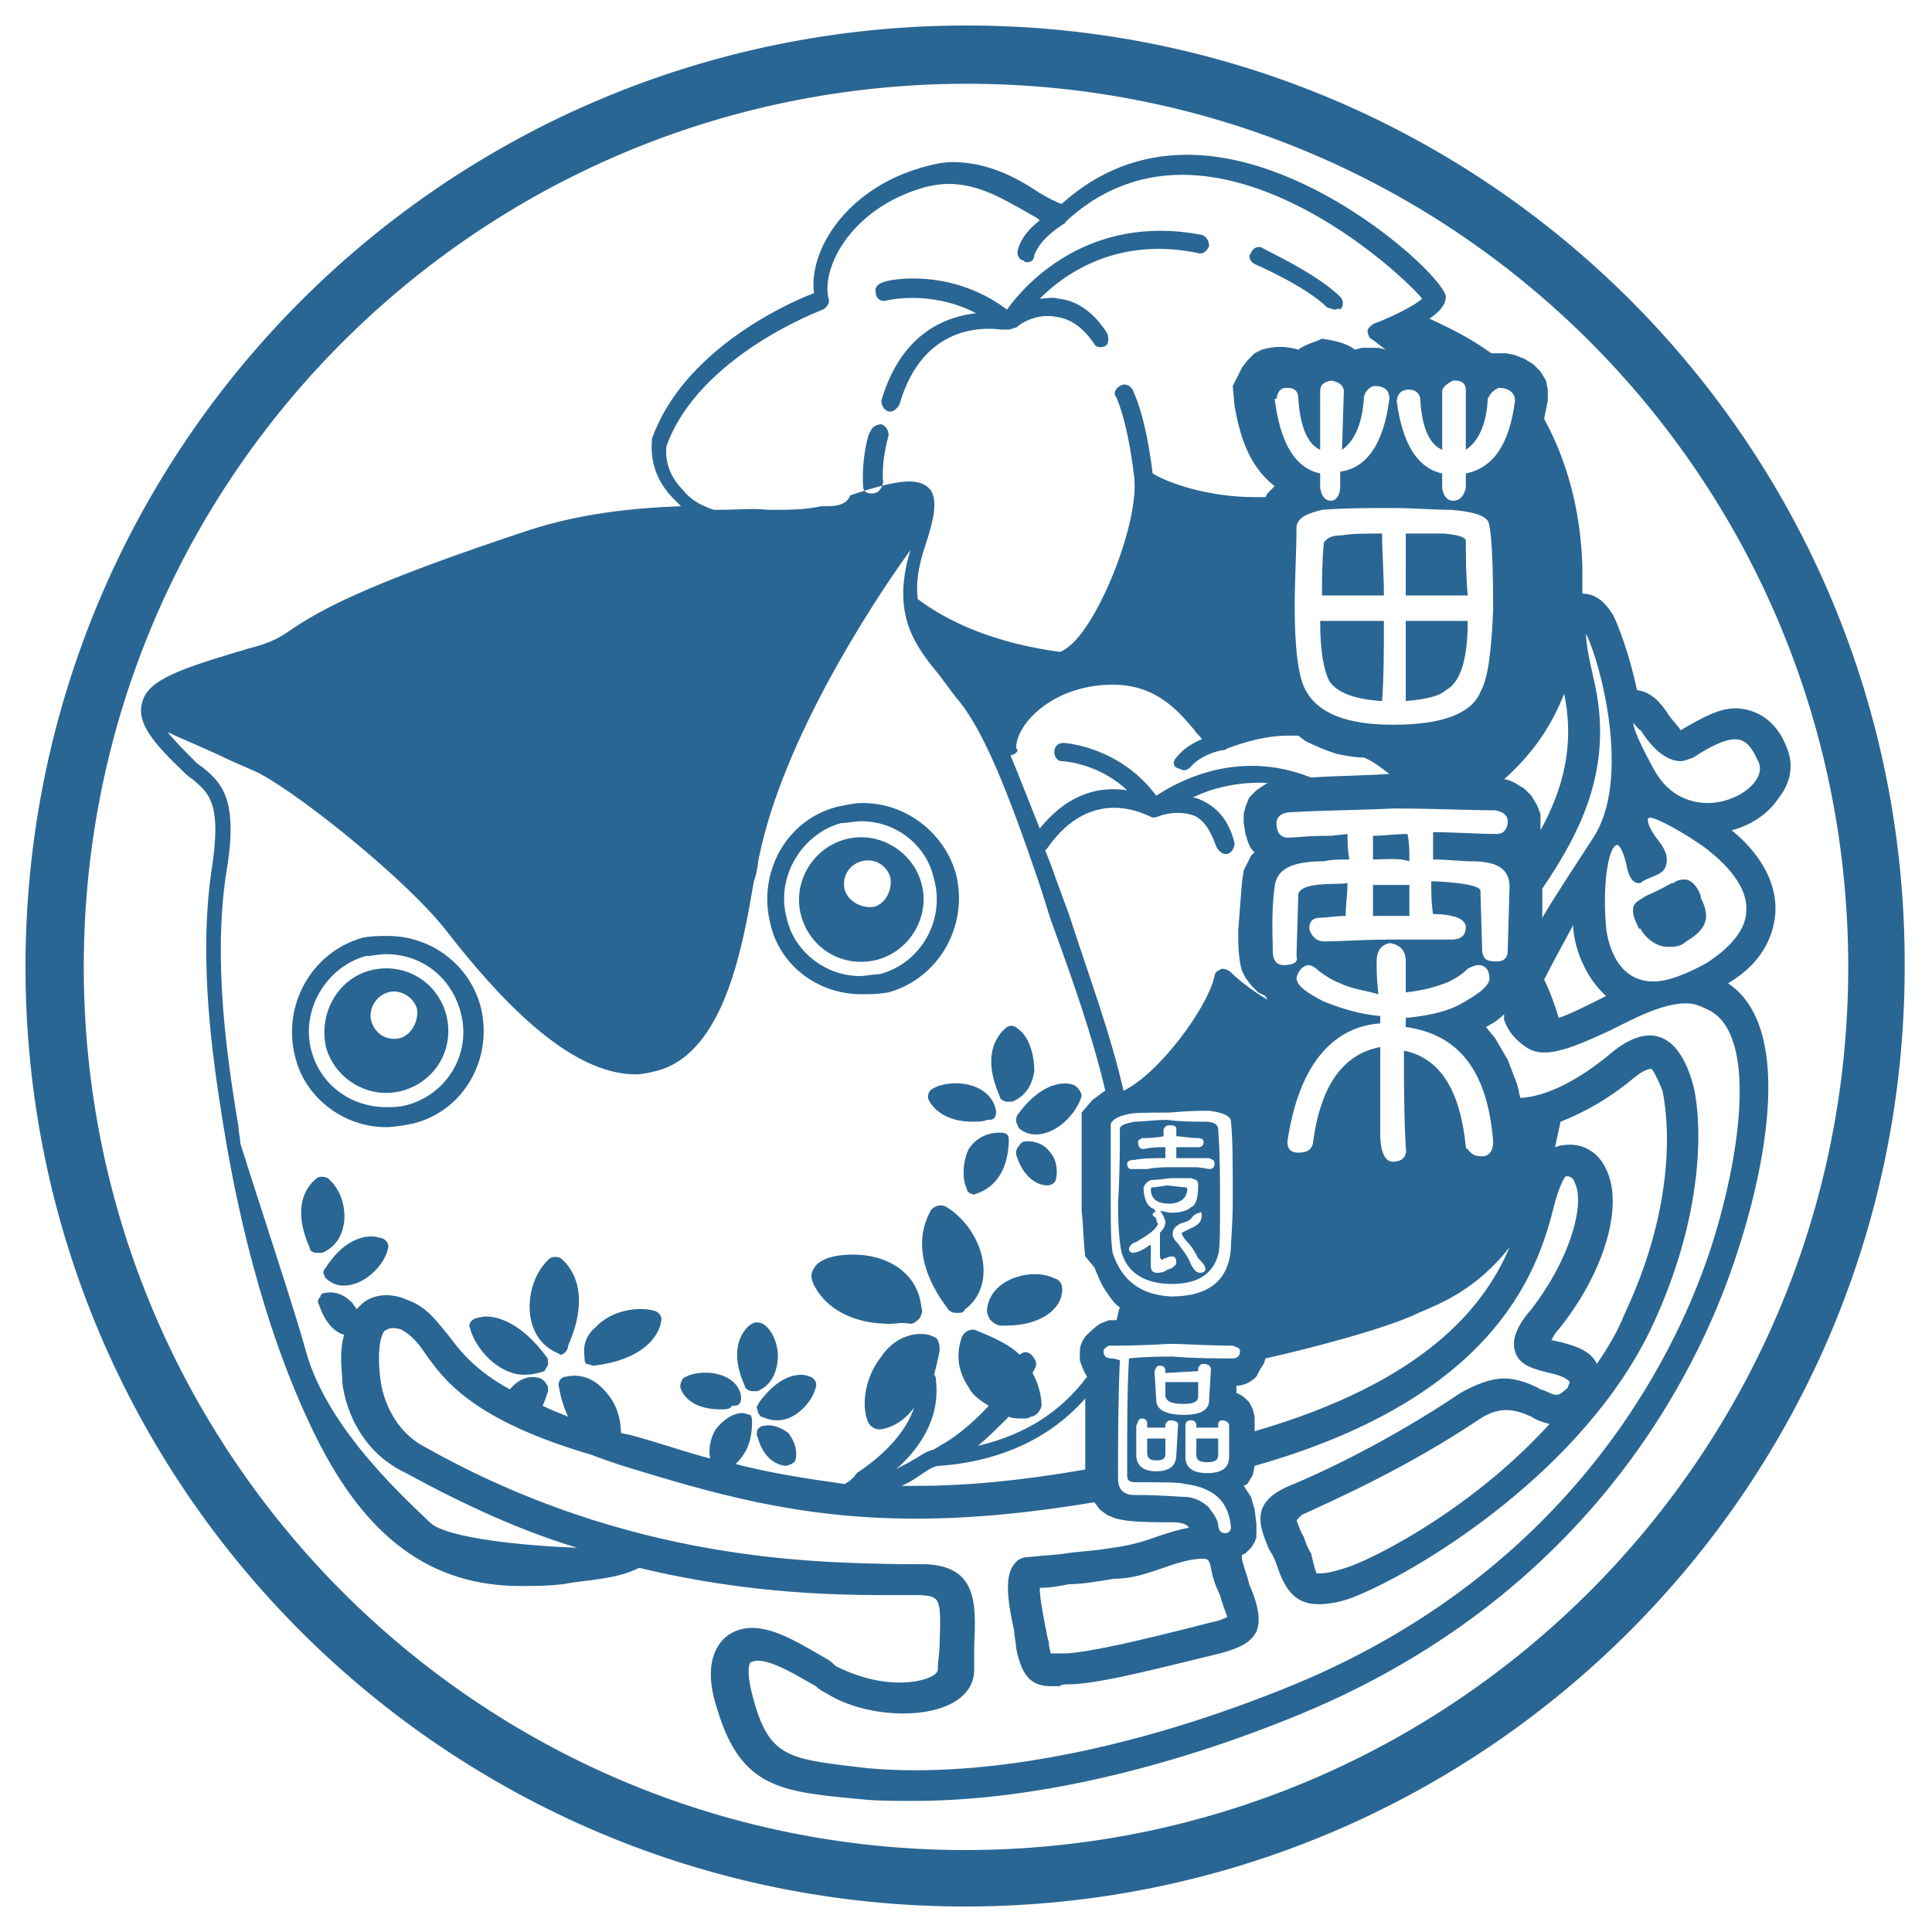 <svg xmlns="http://www.w3.org/2000/svg" xmlns:xlink="http://www.w3.org/1999/xlink" id="&#x5716;&#x5C64;_1" x="0px" y="0px" viewBox="0 0 106.1 106.1" style="enable-background:new 0 0 106.1 106.1;" xml:space="preserve"><style type="text/css">	.st0{fill-rule:evenodd;clip-rule:evenodd;fill:#2A6693;}</style><g id="XMLID_139_">	<path id="XMLID_1_" class="st0" d="M72.3,86.4c0.1,0,0.5,0.1,1.9-0.4c1.6-0.6,6.7-3.2,10.9-7.8c-0.4-0.1-0.7-0.2-1-0.4  c-0.9-0.4-1.7-0.6-2.8,0.1c-4,2.7-8.1,4.5-9.6,5.2c-0.3,0.1-0.4,0.3-0.5,0.4c0.1,0.2,0.2,0.6,0.4,0.9c0.1,0.3,0.2,0.6,0.4,0.9  C72.2,86.2,72.3,86.4,72.3,86.4L72.3,86.4L72.3,86.4L72.3,86.4z M57.1,87.2c0,0.6,0.2,1.5,0.3,2.1c0.1,0.4,0.1,0.6,0.2,0.9  c0,0.3,0.1,0.5,0.1,0.6c0.1,0,0.2,0,0.3,0c0.2,0,0.4,0,0.6,0c1.4-0.1,4-0.7,7.9-1.7c0.5-0.1,0.7-0.2,0.9-0.3  c-0.1-0.3-0.3-0.8-0.4-1.2c-0.2-0.4-0.4-0.9-0.5-1.5c-0.1-0.5-0.2-0.5-0.5-0.5c-0.5,0-1.3,0.2-2.1,0.5c-0.9,0.3-1.7,0.6-2.7,0.6  C60,86.9,59.3,87,58.7,87C58.2,87.1,57.7,87.2,57.1,87.2L57.1,87.2L57.1,87.2z M59.6,76.8c-2.2,2.5-5.2,3.5-8,3.7  c-0.3,0-0.6,0.2-0.9,0.4c-0.3,0.2-0.7,0.5-1.2,0.7c0.3,0,0.5,0,0.8,0c2.8,0,5.9-0.3,9.3-0.9C59.6,79.5,59.6,78.1,59.6,76.8  L59.6,76.8L59.6,76.8z M82.9,68.5c-1.8,2.3-3.8,3.1-5,3.6c-1.6,0.8-5.7,1.9-8.4,2.5l-0.1,0.3l-0.2,0.3L69,75.6  c-0.3,0.3-0.7,0.5-1.1,0.5l0,0.4c0.3,0.1,0.5,0.3,0.7,0.5l0.2,0.4l0.1,0.4l0,0.8C78.2,75.9,81.5,71.8,82.9,68.5L82.9,68.5  L82.9,68.5z M85.7,61.6c-0.1,0.5-0.2,0.9-0.3,1.4c0.1,0,0.2-0.1,0.4-0.1c1.1-0.2,2,0.4,2.4,1.3c1,2-0.1,5.7-2.6,8.8  c-0.2,0.2-0.3,0.4-0.4,0.6c0.1,0,0.4,0.1,0.5,0.1c0.7,0.2,1.6,0.4,2,1.2c0.6-0.9,1.1-1.7,1.5-2.7c3.4-7.2,2.1-12.2,2.1-12.3  c-0.4-1-0.6-1.2-0.6-1.2c-0.1,0-0.4,0-1.1,0.6C88.4,60.3,87,61.1,85.7,61.6L85.7,61.6L85.7,61.6z M84.8,53.8  c0.3,0.6,0.6,1.4,0.8,2.1c0.6-0.2,1.4-0.6,2-0.9c0.2-0.1,0.4-0.2,0.6-0.3c-1.1-1-1.7-2.5-1.8-3.7c0-0.1,0-0.1,0-0.2  C85.8,51.9,85.2,53,84.8,53.8L84.8,53.8L84.8,53.8z M81.9,19.4l0.1,0l0.7,0l0.5,0.1l0.5,0.2l0.5,0.3l0.4,0.4l0.3,0.5l0.1,0.5l0,0.6  l-0.2,1c1.2,2.2,2,4.9,2.1,8.1c0,0.5,0,1,0,1.5c1,0,1.5,0.9,1.7,1.2c0.3,0.6,0.9,2.2,1.3,4.1c0.8,0.1,1.3,0.7,1.7,1.3  c0.1,0.2,0.5,0.6,0.7,0.9c1.2-0.7,2.1-1.2,3-1.2c0.7,0,2.1,0.3,2.8,2.1c0.4,0.9,0.3,1.9-0.4,2.8c-0.6,0.9-1.5,1.5-2.6,1.8  c1,0.8,2.5,2.4,2.4,4.5c-0.1,1.5-0.9,2.9-2.6,3.9c3.9,2.6,1.7,11.2,0.5,14.8c-1.7,5.3-7.3,18.4-23.9,25.3c-7.5,3.1-15,4.8-21.3,4.8  c-1.1,0-2.1,0-3-0.1c-4.3-0.4-6.5-0.6-7.8-4.9c-0.4-1.2-0.6-2.6,0.1-3.6c0.4-0.6,1.1-0.9,1.8-0.9c1.3,0,2.7,0.9,4.1,1.7  c0.2,0.1,0.4,0.3,0.5,0.4c1,0.5,2.2,0.9,3.5,0.9c1.3,0,2.1-0.4,2.1-0.7c0-0.5,0.1-0.9,0.1-1.4c0.1-2.6,0-2.6-1-2.7  c-0.4,0-0.8,0-1.4,0c-2.8,0-7.9,0-14.1-1.5c-1,0.5-2,0.6-3.6,0.8L30.9,87c-0.8,0.1-1.6,0.1-2.3,0.1c-4.9,0-8.5-2.6-11.3-8.3  c-3-6.1-4.4-13.1-5-16.8l-0.1-0.6c-0.5-3.2-1.3-8.5-0.6-13.5c0.6-3.7-0.1-4.3-0.9-5c-0.1-0.1-0.3-0.2-0.5-0.4  c-1.8-1.7-2.7-2.8-2.4-3.9c0.3-1.3,2.2-1.9,5.9-3c1.2-0.3,1.7-0.6,2.4-1.1c1.4-0.9,3.6-2.3,13-5.4c2.8-0.9,5.6-1.2,8.3-1.3  c-0.1-0.1-0.3-0.3-0.4-0.4c-0.9-0.9-1.3-2-1.2-3.2c0-0.1,0-0.1,0-0.1c1.7-4.8,7.3-7.4,8.9-8c-0.3-2.4,1.8-5.6,5.6-6.8  c0.6-0.2,1.4-0.4,2-0.4c2,0,3.6,0.9,4.8,1.7c0.5,0.3,0.9,0.5,1.2,0.6c2-1.8,4.3-2.7,6.9-2.7c7,0,14.2,6.8,14.2,7.8  c0,0.4-0.3,0.8-0.9,1.2C79.6,18,80.8,18.6,81.9,19.4L81.9,19.4L81.9,19.4z M53.5,65.6c-0.1,0-0.4-0.1-0.4-0.3  c-0.3-0.6-0.2-1.6,0.1-2.2c0.4-0.6,1-0.9,1.7-0.9c0.1,0,0.3,0,0.4,0.1c0.1,0.1,0.1,0.2,0.1,0.4C55.3,65.2,53.7,65.5,53.5,65.6  C53.6,65.6,53.6,65.6,53.5,65.6L53.5,65.6L53.5,65.6z M53.4,61.6L53.4,61.6c-1.9,0-2.4-1.2-2.4-1.2c-0.1-0.2,0-0.5,0.2-0.6  c1-0.6,3.2-0.4,3.5,1.2c0,0.1,0,0.3-0.1,0.4c-0.1,0.1-0.2,0.1-0.4,0.1C54,61.6,53.7,61.6,53.4,61.6L53.4,61.6L53.4,61.6z   M55.3,60.5c-0.1,0-0.4-0.1-0.4-0.3c-1.2-2.7,0.3-3.7,0.4-3.8c0.2-0.1,0.4-0.1,0.6,0.1c0.6,0.4,0.9,1.4,0.9,2.3  c-0.1,0.8-0.5,1.4-1.2,1.7C55.5,60.5,55.4,60.5,55.3,60.5L55.3,60.5L55.3,60.5z M56.9,62.3L56.9,62.3c-0.4,0-0.6-0.1-0.9-0.3  c-0.1-0.1-0.1-0.2-0.2-0.4c0-0.1,0-0.3,0.1-0.4c1.1-1.5,2.1-1.7,2.6-1.7c0.3,0,0.5,0.1,0.5,0.1c0.2,0.1,0.4,0.4,0.4,0.6  C59.1,61.2,58,62.3,56.9,62.3L56.9,62.3L56.9,62.3z M57.5,65.1c-0.2,0-1.2-0.1-1.7-1.7c0-0.1,0-0.3,0.1-0.4  c0.1-0.1,0.1-0.2,0.3-0.3c0.5-0.1,1.1,0.1,1.4,0.5c0.4,0.4,0.5,1,0.4,1.5C58,64.9,57.8,65.1,57.5,65.1  C57.5,65.1,57.5,65.1,57.5,65.1L57.5,65.1L57.5,65.1z M32.6,75c-0.1,0-0.3-0.1-0.4-0.1c-0.1-0.1-0.1-0.2-0.1-0.4  c-0.1-0.6,0.1-1.2,0.6-1.6C33.5,72,35,71.7,36,72c0.2,0.1,0.4,0.3,0.3,0.6C36.3,72.7,36,74.6,32.6,75L32.6,75L32.6,75L32.6,75z   M30.8,74.4c-0.1,0-0.1-0.1-0.2-0.1c-0.9-0.4-1.4-1.2-1.5-2.2c-0.1-1.1,0.3-2.3,1.1-3c0.2-0.1,0.4-0.1,0.6,0  c0.1,0.1,1.9,1.4,0.4,4.8C31.2,74.2,30.9,74.4,30.8,74.4L30.8,74.4L30.8,74.4z M28.8,75.5c-1.4,0-2.7-1.4-3-2.6  c-0.1-0.2,0.1-0.4,0.3-0.5c0.1,0,0.3-0.1,0.6-0.1c0.6,0,1.9,0.3,3.3,2.2c0.1,0.1,0.1,0.2,0.1,0.4c0,0.1-0.1,0.2-0.2,0.4  C29.6,75.4,29.2,75.5,28.8,75.5L28.8,75.5L28.8,75.5z M18.9,70.6L18.9,70.6c-0.4,0-0.6-0.1-0.9-0.3c-0.1-0.1-0.2-0.2-0.2-0.3  c-0.1-0.1,0-0.3,0.1-0.4c0.9-1.4,1.9-1.7,2.5-1.7c0.3,0,0.5,0.1,0.6,0.1c0.2,0.1,0.4,0.3,0.3,0.6C21.1,69.5,20,70.6,18.9,70.6  L18.9,70.6L18.9,70.6z M42.7,78L42.7,78c-0.4,0-0.6-0.1-0.9-0.2c-0.1-0.1-0.2-0.2-0.2-0.4c-0.1-0.1,0-0.2,0.1-0.4  c0.9-1.2,1.7-1.5,2.3-1.5c0.3,0,0.4,0.1,0.5,0.1c0.2,0.1,0.4,0.3,0.3,0.6C44.6,77,43.7,78,42.7,78L42.7,78L42.7,78z M41.3,76.4  c-0.1,0-0.4-0.1-0.4-0.3c-1.1-2.4,0.3-3.4,0.4-3.4c0.1-0.1,0.4-0.1,0.6,0c0.6,0.4,0.9,1.3,0.8,2.1c-0.1,0.7-0.4,1.3-1.1,1.6  C41.4,76.4,41.4,76.4,41.3,76.4L41.3,76.4L41.3,76.4z M39.6,77.4L39.6,77.4c-1.4,0-2-0.6-2.2-1.1c-0.1-0.2,0-0.4,0.1-0.6  c0.9-0.6,3-0.4,3.2,1c0,0.1,0,0.3-0.1,0.4c-0.1,0.1-0.2,0.1-0.4,0.1C40.1,77.4,39.8,77.4,39.6,77.4L39.6,77.4L39.6,77.4z   M43.2,80.5c-0.2,0-1.2-0.1-1.6-1.6c-0.1-0.1,0-0.3,0-0.4c0.1-0.1,0.2-0.2,0.4-0.2c0.4-0.1,0.9,0.1,1.3,0.4  c0.3,0.4,0.5,0.9,0.4,1.4C43.7,80.3,43.5,80.4,43.2,80.5L43.2,80.5L43.2,80.5L43.2,80.5z M55.2,72.8H55c-0.2,0-0.4-0.1-0.6-0.3  c-0.1-0.1-0.2-0.4-0.2-0.5c0.1-1.8,2.5-2.4,3.7-1.8c0.4,0.1,0.5,0.5,0.4,0.9C58.2,71.8,57.3,72.8,55.2,72.8L55.2,72.8L55.2,72.8z   M52.6,72.1c-0.1,0-0.1,0-0.1,0c-0.2,0-0.4-0.1-0.5-0.3c-2.4-3.2-0.9-5.2-0.9-5.3c0.2-0.3,0.6-0.4,0.9-0.2c1,0.6,1.9,1.9,2,3.2  c0.1,1-0.3,1.9-1,2.4C52.9,72.1,52.8,72.1,52.6,72.1L52.6,72.1L52.6,72.1z M48.9,72.7L48.9,72.7c-3.5,0-4.3-2.3-4.3-2.4  c-0.1-0.3,0-0.6,0.3-0.9c0.5-0.4,1.2-0.5,2-0.5c1.7,0,3.5,0.9,3.7,2.9c0.1,0.2,0,0.4-0.1,0.6c-0.1,0.1-0.3,0.3-0.5,0.3  C49.5,72.6,49.2,72.7,48.9,72.7L48.9,72.7L48.9,72.7z M48.3,78.5c-0.3,0-0.6-0.2-0.7-0.6c-0.3-1,0-2.4,0.8-3.4  c0.6-0.9,1.6-1.4,2.6-1.2c0.2,0.1,0.4,0.1,0.5,0.3c0.1,0.2,0.1,0.4,0.1,0.6c-0.1,0.5-0.2,0.9-0.3,1.3c0.1,0.1,0.1,0.2,0.1,0.3  c0.2,1.7-0.5,3.4-2.2,4.9c0.3-0.2,0.6-0.3,0.9-0.5c0.4-0.2,0.7-0.5,1.2-0.6c0.1-0.1,0.2-0.1,0.3-0.2c0.6-0.3,1.7-1.1,2.7-2.2  c-0.5-0.3-0.9-0.6-1.1-1c-0.6-0.9-0.7-1.8-0.4-2.7c0.1-0.4,0.6-0.6,0.9-0.4c1,0.4,1.8,0.8,2.3,1.3c0.1-0.1,0.3-0.2,0.5-0.1  c0.2,0.1,0.4,0.4,0.4,0.6c0,0.2-0.1,0.3-0.2,0.5c0.5,0.9,0.5,1.7,0.5,1.8c-0.1,0.4-0.4,0.6-0.6,0.6c-0.1,0.1-0.3,0.1-0.4,0.1l0,0  c-0.3,0-0.6,0-0.8-0.1c-0.6,0.6-1.2,1.2-1.7,1.6c2.6-0.6,4.6-1.9,6-3.8c-0.2-0.3-0.3-0.6-0.4-0.9l0-0.4c0-0.4,0.1-0.6,0.3-0.9  c0.3-0.3,0.5-0.5,0.8-0.7l0.5-0.2c0.1,0,0.3,0,0.4,0c0.1-0.2,0.1-0.5,0.2-0.7c-0.3-0.2-0.5-0.5-0.7-0.8c-0.3-0.4-0.5-0.9-0.7-1.4  L59.6,69c-0.1-0.8-0.1-1.6-0.2-2.5l0-5.4l0.6-0.7c0.3-0.2,0.5-0.4,0.7-0.5c-0.7-3-1.8-6.1-3-9.4l-0.6-1.9c-1.7-5-3.1-8.6-4.6-10.3  c-0.3-0.4-0.6-0.8-0.9-1.2c-1.3-1.6-2.7-3.3-1.6-6.9c-2.3,3.2-7,10.5-8.3,16.8c-0.1,0.4-0.1,0.9-0.3,1.4c-0.6,3.5-1.6,9.4-5.3,10.4  c-0.4,0.1-0.8,0.2-1.2,0.2l0,0c-3.7,0-7.6-4.3-10.4-7.9c-2.1-2.7-7.8-7.3-10.2-8.6c-0.6-0.3-1.4-0.6-2.2-1c-1.3-0.6-2.3-1-2.9-1.3  c0.4,0.5,1,1.1,1.6,1.7c0.1,0.1,0.3,0.2,0.4,0.3c1.1,0.9,1.9,1.9,1.2,5.9c-0.7,4.8,0.1,10.1,0.6,13.2l0.1,0.6  c0,0.3,0.1,0.6,0.1,0.9c1.1,3.5,3,9.2,3.6,11.4c1.2,4.4,5.8,8.4,6.8,9.4c0.9,0.9,5.4,1.3,8.1,1.4c-3-0.9-6.1-2.3-9.4-4.1  c-3.2-1.5-3.5-4.9-3.5-5c0-0.5-0.2-1.6,0.1-2.6c-0.4-0.1-1-0.5-1.4-1.7c-0.1-0.1,0-0.3,0.1-0.4c0-0.1,0.1-0.2,0.3-0.2  c0.5-0.1,1,0.1,1.4,0.5c0.1,0.1,0.2,0.3,0.3,0.4c0.6-0.8,1.7-1,2.8-0.5c1.1,0.4,1.6,1.2,2.2,1.9c0.6,0.8,1.4,1.9,3.4,3  c0.5-0.6,1.1-0.8,1.7-0.6c0.1,0.1,0.2,0.1,0.3,0.3c0.1,0.1,0.1,0.2,0.1,0.4c-0.1,0.3-0.2,0.6-0.3,0.8c0.4,0.2,0.9,0.4,1.4,0.6  c-0.2-0.4-0.4-1-0.5-1.6c-0.1-0.3,0.1-0.6,0.4-0.6c0.9-0.2,1.7,0.2,2.3,1c0.5,0.6,0.7,1.4,0.7,2.1l0.5,0.1c1.5,0.4,2.9,0.9,4.4,1.3  c-0.1-0.5,0-1.1,0.3-1.6c0.4-0.5,0.9-0.9,1.5-0.9c0.1,0,0.3,0.1,0.4,0.1c0.1,0.1,0.1,0.3,0.1,0.4c0,1.3-0.5,1.9-0.9,2.3  c1.9,0.5,3.9,0.8,6,1.1c0.1-0.1,0.2-0.1,0.4-0.3c0,0,0,0,0.1-0.1c0.1-0.1,0.1-0.2,0.3-0.3c1.6-1.1,2.6-2.3,3-3.5  C49.4,78.4,48.4,78.5,48.3,78.5C48.4,78.5,48.4,78.5,48.3,78.5L48.3,78.5L48.3,78.5z M22.9,55.4c0.1,0.7-0.3,1.4-0.9,1.6  c-0.7,0.2-1.4-0.2-1.6-0.9c-0.2-0.6,0.2-1.4,0.9-1.6C21.9,54.3,22.7,54.7,22.9,55.4L22.9,55.4L22.9,55.4z M24.5,55.7  c0.5,1.9-0.6,3.7-2.4,4.2c-1.8,0.5-3.7-0.6-4.2-2.4c-0.4-1.8,0.6-3.7,2.4-4.2C22.2,52.8,24,53.9,24.5,55.7L24.5,55.7L24.5,55.7z   M21.2,52.4c-0.4,0-0.7,0.1-1.1,0.1c-2.2,0.6-3.6,3-3,5.2c0.5,1.9,2.2,3.1,4.1,3.1c0.4,0,0.7,0,1.1-0.1c2.3-0.6,3.6-2.9,3-5.1  C24.8,53.7,23.2,52.4,21.2,52.4L21.2,52.4L21.2,52.4z M21.2,61.9c-2.4,0-4.5-1.7-5-3.9c-0.7-2.8,0.9-5.7,3.7-6.5  c0.5-0.1,0.9-0.1,1.4-0.1c2.4,0,4.5,1.6,5.1,3.9c0.7,2.8-0.9,5.7-3.7,6.4C22.2,61.8,21.6,61.9,21.2,61.9L21.2,61.9L21.2,61.9z   M47.3,45.1c-0.4,0-0.7,0.1-1.1,0.1c-2.2,0.6-3.6,3-3,5.2c0.4,1.9,2.2,3.2,4,3.2c0.4,0,0.7-0.1,1.1-0.1c2.3-0.6,3.6-3,3-5.2  C50.9,46.4,49.2,45.1,47.3,45.1L47.3,45.1L47.3,45.1z M47.3,54.6c-2.4,0-4.5-1.6-5-3.9c-0.7-2.8,0.9-5.7,3.7-6.4  c0.5-0.1,0.9-0.2,1.4-0.2c2.4,0,4.5,1.7,5.1,3.9c0.7,2.8-0.9,5.7-3.7,6.5C48.2,54.6,47.8,54.6,47.3,54.6L47.3,54.6L47.3,54.6z   M48.9,48.2c0.1,0.6-0.2,1.4-0.9,1.6c-0.7,0.1-1.4-0.3-1.6-0.9c-0.2-0.7,0.2-1.4,0.9-1.6C48,47.1,48.7,47.5,48.9,48.2L48.9,48.2  L48.9,48.2z M50.6,48.5c0.5,1.8-0.6,3.7-2.4,4.2c-1.9,0.5-3.7-0.6-4.2-2.4c-0.5-1.8,0.6-3.7,2.4-4.2C48.2,45.6,50.1,46.7,50.6,48.5  L50.6,48.5L50.6,48.5z M17.4,68.8c-0.2,0-0.4-0.1-0.4-0.3c-1.2-2.7,0.3-3.7,0.4-3.8c0.1-0.1,0.4-0.1,0.6,0c0.6,0.5,1,1.4,0.9,2.4  c-0.1,0.8-0.5,1.4-1.2,1.7C17.5,68.8,17.5,68.8,17.4,68.8L17.4,68.8L17.4,68.8z M65.7,79.9c0,0.3,0.2,0.4,0.6,0.4  c0.4,0,0.6-0.1,0.6-0.4V79h-1.2V79.9L65.7,79.9L65.7,79.9z M66.9,78.2c0-0.1,0.1-0.2,0.2-0.2c0.2,0,0.4,0.1,0.4,0.3V80  c0,0.6-0.4,0.9-1.2,0.9c-0.8,0-1.2-0.3-1.2-0.9v-1.7c0-0.2,0.1-0.3,0.3-0.3s0.3,0.1,0.3,0.3v0.1h1.2V78.2L66.9,78.2L66.9,78.2z   M64,76.7c0.1,0.3,0.4,0.4,1,0.4c0.5,0,0.8-0.1,0.8-0.4v-0.8H64V76.7L64,76.7L64,76.7z M65.8,75.1c0.1-0.1,0.1-0.2,0.3-0.2  c0.2,0,0.4,0.1,0.4,0.3l-0.1,1.7c0,0.5-0.4,0.8-1.4,0.8c-1,0-1.5-0.3-1.5-0.8l-0.1-1.6c0.1-0.2,0.1-0.3,0.3-0.3  c0.2,0,0.3,0.1,0.3,0.3v0.1l1.8-0.1V75.1L65.8,75.1L65.8,75.1z M63,79.8c0,0.3,0.2,0.4,0.5,0.4c0.4,0,0.5-0.1,0.5-0.4V79h-1V79.8  L63,79.8L63,79.8z M64,78.2c0.1-0.1,0.1-0.2,0.3-0.2c0.2,0,0.4,0.1,0.4,0.2l-0.1,1.7c0,0.6-0.4,0.9-1.1,0.9s-1.1-0.3-1.1-0.9v-1.6  c0.1-0.2,0.1-0.4,0.3-0.4c0.2,0,0.3,0.1,0.3,0.3v0.2h1V78.2L64,78.2L64,78.2z M61,74.6c-0.2,0-0.4-0.1-0.4-0.4  c0-0.1,0.1-0.2,0.3-0.3c0.6,0,1.8,0,3.3-0.1c0.9,0,2.1,0.1,3.5,0.1c0.2,0.1,0.4,0.1,0.4,0.3c0,0.2-0.1,0.4-0.4,0.4  c-0.9,0-2,0-3.3-0.1c-0.7,0-1.5,0-2.4,0.1c-0.1,1.7-0.1,3.7-0.1,6.4c0,0.3,0.1,0.4,0.5,0.4c1.5,0,2.4,0,2.7,0.1  c1.6,0.2,2.4,1,2.5,2.4c0,0.1-0.1,0.3-0.3,0.3c-0.2,0-0.4-0.1-0.4-0.5c-0.1-0.4-0.3-0.6-0.5-0.9c-0.4-0.4-0.9-0.6-1.4-0.6  c-0.3,0-1.2-0.1-2.7-0.1c-0.6,0-0.9-0.3-0.9-0.9c0-2.1,0-4.2,0.1-6.5C61.2,74.6,61,74.6,61,74.6L61,74.6L61,74.6z M66,66.7  c0,0.4-0.2,0.6-0.7,0.8c-0.2,0.1-0.4,0.2-0.4,0.2c0,0.1,0.1,0.3,0.3,0.5c0.2,0.2,0.4,0.5,0.6,0.9c0.2,0.2,0.4,0.4,0.4,0.6  c0,0.1-0.1,0.2-0.3,0.2c-0.2,0-0.4-0.2-0.6-0.7c-0.2-0.4-0.4-0.6-0.6-0.9c-0.1-0.1-0.3-0.3-0.3-0.5c0-0.3,0.1-0.4,0.4-0.6  c0.4-0.1,0.6-0.2,0.7-0.4c0.1-0.1,0.3-0.2,0.4-0.2C65.9,66.5,66,66.6,66,66.7L66,66.7L66,66.7z M65.2,65.3c0-0.1-0.1-0.1-0.2-0.1  l-0.9-0.1l-0.7,0.1c-0.1,0-0.2,0-0.2,0.1c0,0.5,0.3,0.8,1,0.8C64.8,66.1,65.2,65.8,65.2,65.3L65.2,65.3L65.2,65.3z M65.4,64.7  c0.3,0.1,0.4,0.1,0.4,0.4c0,0.6-0.1,1.1-0.4,1.2c-0.2,0.2-0.6,0.3-1.1,0.3c-0.2,0-0.4-0.1-0.6-0.1l0.1,0.1c0.1,0.2,0.2,0.4,0.2,0.5  c0,0.2-0.1,0.4-0.3,0.6V69c0,0.1,0.1,0.2,0.1,0.2c0,0,0.1-0.1,0.2-0.1c0.2-0.1,0.3-0.1,0.4-0.1c0.1,0,0.2,0.1,0.2,0.3  s-0.1,0.2-0.2,0.3c-0.1,0.1-0.3,0.1-0.4,0.2c-0.2,0.1-0.4,0.1-0.4,0.1c-0.3,0-0.4-0.1-0.4-0.4v-1.2c0,0.1-0.1,0.1-0.1,0.1  c-0.4,0.3-0.7,0.4-0.9,0.4c-0.1,0-0.2-0.1-0.2-0.2c0-0.1,0.1-0.3,0.4-0.4c0.7-0.4,1.1-0.7,1.2-1c-0.1-0.1-0.1-0.2-0.1-0.3  c-0.1-0.1-0.2-0.1-0.2-0.2s0.1-0.1,0.2-0.2c-0.1,0-0.1,0-0.1-0.1c-0.4-0.1-0.6-0.6-0.6-1.2c0.1-0.2,0.2-0.3,0.4-0.4  c0.5,0,0.9-0.1,1.2-0.1C64.7,64.7,65.1,64.7,65.4,64.7L65.4,64.7L65.4,64.7z M64.6,62v0.4c0.3,0,0.7,0.1,1.2,0.1  c0.2,0,0.3,0.1,0.3,0.2c0,0.2-0.1,0.3-0.3,0.3c-0.4,0-0.7,0-1.2,0v0.6c0.7,0,1.3,0,1.8,0c0.2,0.1,0.3,0.1,0.3,0.3  c0,0.2-0.1,0.3-0.3,0.3c-0.1,0-0.4-0.1-0.8-0.1h-1.2c-0.4,0-0.9,0-1.4,0.1c-0.5,0-0.8,0-0.9,0c-0.1,0-0.2-0.1-0.2-0.3  c0-0.1,0.1-0.2,0.4-0.2c0.5-0.1,1.1-0.1,1.7-0.1V63c-0.4,0-0.7,0-1.2,0.1c-0.2,0-0.3-0.1-0.3-0.4c0-0.1,0.1-0.1,0.2-0.2  c0.3,0,0.7,0,1.2-0.1V62c0.1-0.1,0.1-0.2,0.3-0.2C64.4,61.8,64.6,61.8,64.6,62L64.6,62L64.6,62z M66.9,68.9c0.1-0.3,0.1-1.3,0.1-3  c0-1.2,0-2.5-0.1-3.9c0-0.2-0.2-0.4-0.7-0.4c-0.6,0-1.4,0-2.1-0.1c-0.7,0-1.3,0.1-1.8,0.1c-0.5,0.1-0.8,0.2-0.8,0.4  c0,1,0,2.4-0.1,4.1c0,1.4,0.1,2.3,0.2,2.7c0.3,1,1.1,1.6,2.4,1.7C65.7,70.6,66.6,70,66.9,68.9L66.9,68.9L66.9,68.9z M66.4,61  c0.8,0.1,1.2,0.3,1.2,0.6c0.1,0.9,0.1,2.3,0.1,4.3c0,1.3-0.1,2.2-0.1,2.6c-0.1,1.8-1.2,2.7-3.3,2.7c-1.7-0.1-2.7-0.9-3.2-2.4  c-0.1-0.7-0.1-1.5-0.1-2.6c0-1.5,0-3,0-4.5c0.1-0.2,0.4-0.4,0.9-0.5c0.3-0.1,1.1-0.1,2.3-0.1C65.3,61,66,61,66.4,61L66.4,61  L66.4,61z M84.7,50.4c0.7-1.2,1.7-2.7,2.8-4.4c2.1-3.2,0.4-9.6-0.4-11.2c0,0.4,0.1,1.1,0.4,2.4c1.2,4.9-0.7,8.5-2.8,11.6l0,0  L84.7,50.4L84.7,50.4L84.7,50.4z M41.6,91.2c-0.2,0-0.4,0.1-0.4,0.1c-0.1,0.2-0.2,0.7,0.2,2.1c0.9,3.2,2,3.2,6.2,3.7  c6.5,0.6,15-1.1,23.5-4.6C87,85.9,92.4,73.4,94,68.4c1.6-5,2.5-11.5-0.1-12.9c-0.4-0.2-0.8-0.4-1.3-0.4c-1.3,0-2.8,0.8-4.2,1.5  c-1.3,0.6-2.6,1.2-3.6,1.2c-0.4,0-0.7-0.1-1-0.3c-0.6-0.4-1-0.9-1.2-1.5c0-0.1,0-0.2,0-0.3c-0.3,0.3-0.6,0.5-1,0.7l0.5,0.6l0.7,1.2  l0.5,1.3c0.1,0.3,0.1,0.5,0.2,0.8c1.5-0.1,3.2-1,4.9-2.4c2.1-1.8,3.7-1.2,4.5,1.4c0.5,1.5,1,6.8-2.2,13.6  c-3.7,7.8-12.5,13.2-16.1,14.7c-0.9,0.4-1.7,0.5-2.2,0.5c-1.4,0-1.9-1-2.3-2.2c-0.1-0.3-0.2-0.5-0.4-0.8c-0.6-1.4-1-2.6,1.1-3.5  c1.5-0.6,5.4-2.4,9.4-5.1c0.9-0.5,1.7-0.8,2.4-0.8s1.5,0.3,2,0.6c0.4,0.1,0.6,0.3,0.9,0.3c0.1,0,0.3-0.1,0.6-0.4  c0-0.1,0.1-0.2,0.1-0.3c-0.1-0.2-0.6-0.4-1.1-0.5c-0.8-0.2-1.7-0.4-1.9-1.2c-0.2-0.6,0.1-1.4,0.9-2.3c2.3-3,2.9-5.9,2.4-6.9  c-0.1-0.4-0.4-0.4-0.4-0.4c-0.1,0-0.1,0-0.1,0c-0.1,0-0.4,0.7-0.6,1.4c-0.8,3.2-2.7,10.6-16.5,14.5L68.8,81l-0.3,0.5l-0.2,0.1  l0.4,0.6l0.2,0.7l0.1,0.8L69,84.4l-0.1,0.3l-0.2,0.3l-0.3,0.3l-0.2,0.1c0,0.1,0,0.1,0,0.2c0.1,0.5,0.3,0.9,0.4,1.4  c0.4,0.9,0.7,1.9,0.4,2.6c-0.3,0.6-0.9,0.9-2,1.2c-4.1,1-6.8,1.7-8.4,1.7c-0.1,0-0.3,0-0.4,0.1c-0.2,0-0.4,0-0.5,0l0,0  c-1.1,0-1.6-0.6-1.9-2.1c0-0.3-0.1-0.6-0.1-0.9c-0.3-1.4-0.6-3,0-3.7c0.2-0.3,0.5-0.4,0.9-0.4c0.9-0.1,1.4-0.1,2-0.2  c0.6-0.1,1.3-0.1,2.5-0.3c0.8-0.1,1.6-0.3,2.4-0.6c0.6-0.2,1.2-0.4,1.8-0.5c-0.2-0.3-0.7-0.3-1-0.3c-0.8,0-1.7,0-2.5-0.1l-0.5-0.1  l-0.5-0.2l-0.4-0.3l-0.3-0.4c-3.6,0.6-6.8,0.9-9.8,0.9c-6.5,0-11.2-1.4-16.1-2.9c-0.6-0.2-1.2-0.4-1.7-0.6  c-6.5-1.9-8.1-4.1-9.1-5.5c-0.4-0.6-0.8-1.1-1.4-1.4c-0.4-0.1-0.6-0.1-0.9,0.1c-0.4,0.6-0.3,2.1-0.2,2.7c0,0.1,0.3,2.6,2.5,3.7  c11.2,6.3,21.5,6.3,26,6.4c0.6,0,1.1,0,1.4,0c2.9,0.1,2.8,2.2,2.7,4.5c0,0.4,0,0.9,0,1.3c0,1.5-1.6,2.4-3.9,2.4l0,0  c-1.5,0-3.1-0.4-4.2-1.1c-0.2-0.1-0.4-0.2-0.6-0.4C43.9,92.1,42.5,91.2,41.6,91.2L41.6,91.2L41.6,91.2z M63.3,44.9  c0.2,0,0.4-0.1,0.4-0.1c0.3-0.1,1.1-0.3,1.9,0c0.6,0.3,0.9,0.9,1.2,1.7c0.1,0.2,0.3,0.4,0.5,0.4c0.1,0,0.1,0,0.1,0  c0.3-0.1,0.4-0.4,0.4-0.6c-0.3-1.2-0.9-1.9-1.7-2.3c-0.2-0.1-0.4-0.2-0.6-0.2c1-0.5,2.5-0.9,4.2-0.8l-0.1,0L69,43.4l-0.4,0.4  l-0.2,0.5l-0.1,0.4l0,0.5l0.1,0.6c0.1,0.3,0.2,0.8,0.5,1l-0.2,0.2l-0.4,0.8l-0.1,0.7L68,51.1c0,0.7,0,1.5,0.2,2.2l0.2,0.4l0.3,0.4  l0.4,0.4l0.4,0.2l0.1,0.2c-1-0.6-1.7-1.2-2-1.5c-0.1-0.1-0.3-0.2-0.5-0.2c-0.2,0.1-0.4,0.2-0.4,0.4c-0.4,1.8-3.1,5.4-5,6.3  c-0.7-3.1-1.9-6.3-3-9.7l-0.7-1.9c-0.2-0.6-0.4-1.1-0.6-1.6c0,0,0.1-0.1,0.1-0.1C60,43,63,44.8,63.3,44.9L63.3,44.9L63.3,44.9z   M55.5,41.5c0.5,1.2,1,2.5,1.6,4c1.7-2.1,3.5-2.3,4.8-2.1c-1.6-1.5-3.5-1.6-3.6-1.6c-0.2,0-0.4-0.2-0.4-0.5c0-0.3,0.2-0.5,0.5-0.5  c0.1,0,3.1,0.2,5.1,2.9c1.2-0.8,4.5-2.6,8.5-1c0,0,0,0,0,0c0,0,0,0,0,0c0,0,0,0,0,0c0,0,0,0,0,0c0,0,0,0,0,0c0,0,0,0,0,0  c0,0,0,0,0,0c0,0,0,0,0,0c0,0,0,0,0,0c0,0,0,0,0,0c1.4-0.1,2.9-0.1,4.3-0.2c0,0,0,0,0,0c0,0,0,0,0,0s0,0,0,0c0,0,0,0,0,0  c0,0,0,0,0,0c0,0,0,0,0,0c0,0,0,0,0,0c0,0,0,0,0,0c0,0,0,0,0,0c0,0,0,0,0,0c0,0,0,0,0,0c0,0,0,0,0,0c0,0,0,0,0,0c0,0,0,0,0,0  c0,0,0,0,0,0c0,0,0,0,0,0c0,0,0,0,0,0c0,0,0,0,0,0c0,0,0,0,0,0c0,0,0,0,0,0c0,0,0,0,0,0c0,0,0,0,0,0s0,0,0,0c0,0,0,0,0,0h0  c0,0,0,0,0,0c0,0,0,0,0,0s0,0,0,0c0,0,0,0,0,0c0,0,0,0,0,0c0,0,0,0,0,0c0,0,0,0,0,0c0,0,0,0,0,0c-0.4-0.3-0.9-0.7-1.4-0.9  c-0.5,0-1-0.1-1.5-0.2c-0.6-0.2-1.1-0.4-1.7-0.7l-0.4-0.3c-0.2,0-0.4,0-0.6,0c-1.1,0-2.2,0.3-3.3,0.7c-0.1,0.1-0.2,0.1-0.3,0.1  c0,0-1.1,0.2-1.7,0.9c-0.1,0.1-0.2,0.2-0.4,0.2c-0.1,0-0.2-0.1-0.3-0.1c-0.3-0.1-0.3-0.4-0.1-0.6c0.4-0.5,0.9-0.8,1.4-1  c-0.1-0.2-0.3-0.3-0.4-0.5c-1-1.2-2.2-2.5-4.5-2.5c-3.2,0-5.3,2.1-5.3,3.5C56,41.2,55.8,41.4,55.5,41.5  C55.6,41.4,55.5,41.4,55.5,41.5L55.5,41.5L55.5,41.5z M55.3,18.1C55.3,18.1,55.3,18.1,55.3,18.1C55.3,18.1,55.3,18.1,55.3,18.1  C55.3,18.1,55.3,18.1,55.3,18.1C55.3,18.1,55.3,18.1,55.3,18.1C55.3,18.1,55.3,18.1,55.3,18.1C55.3,18.1,55.2,18.1,55.3,18.1  C55.2,18.1,55.2,18.1,55.3,18.1C55.2,18.1,55.2,18.1,55.3,18.1C55.2,18.1,55.2,18.1,55.3,18.1C55.2,18.1,55.2,18.1,55.3,18.1  L55.3,18.1L55.3,18.1L55.3,18.1C55.2,18.1,55.2,18.1,55.3,18.1C55.2,18.1,55.2,18.1,55.3,18.1L55.3,18.1  C55.2,18.1,55.2,18.1,55.3,18.1C55.2,18.1,55.2,18.1,55.3,18.1C55.2,18.1,55.2,18.1,55.3,18.1L55.3,18.1  C55.2,18.1,55.2,18.1,55.3,18.1L55.3,18.1C55.2,18.1,55.2,18.1,55.3,18.1C55.2,18.1,55.2,18.1,55.3,18.1  C55.2,18.1,55.2,18.1,55.3,18.1L55.3,18.1L55.3,18.1C55.2,18.1,55.2,18.1,55.3,18.1C55.2,18.1,55.2,18.1,55.3,18.1L55.3,18.1  C55.2,18.1,55.2,18.1,55.3,18.1L55.3,18.1C55.2,18.1,55.2,18.1,55.3,18.1C55.2,18.1,55.2,18.1,55.3,18.1L55.3,18.1L55.3,18.1  C55.2,18.1,55.2,18.1,55.3,18.1C55.2,18.1,55.2,18.1,55.3,18.1L55.3,18.1C55.2,18.1,55.2,18.1,55.3,18.1  C55.2,18.1,55.2,18.1,55.3,18.1L55.3,18.1c-0.1,0-0.1,0-0.1,0c0,0,0,0,0,0c0,0,0,0,0,0c-0.1,0-0.1,0-0.2,0  c-0.8-0.1-4.3-0.4-5.6,4.1c-0.1,0.2-0.3,0.4-0.5,0.4c-0.1,0-0.1,0-0.1,0c-0.3-0.1-0.4-0.4-0.4-0.6c1.1-3.7,3.5-4.6,5.2-4.8  c-2.5-1.3-4.9-0.7-4.9-0.7c-0.3,0.1-0.6-0.1-0.6-0.4c-0.1-0.3,0.1-0.5,0.4-0.6c0.1-0.1,3.6-0.9,6.8,1.5c1-1.4,4.5-5.3,10.7-4.1  c0.3,0.1,0.4,0.4,0.4,0.6c-0.1,0.3-0.4,0.5-0.6,0.4c-4.3-0.9-7.2,1-8.7,2.5c0.3,0,0.7-0.1,1,0c1.1,0.1,2,0.8,2.7,1.9  c0.1,0.2,0.1,0.6-0.1,0.7c-0.2,0.1-0.5,0.1-0.6-0.1c-0.6-0.9-1.3-1.4-2.1-1.5c-1-0.2-1.9,0.3-2.2,0.6c0,0,0,0,0,0c0,0,0,0,0,0  c0,0,0,0-0.1,0c0,0,0,0,0,0C55.5,18.1,55.4,18.1,55.3,18.1C55.3,18.1,55.3,18.1,55.3,18.1C55.3,18.1,55.3,18.1,55.3,18.1L55.3,18.1  C55.3,18.1,55.3,18.1,55.3,18.1C55.3,18.1,55.3,18.1,55.3,18.1C55.3,18.1,55.3,18.1,55.3,18.1C55.3,18.1,55.3,18.1,55.3,18.1  L55.3,18.1C55.3,18.1,55.3,18.1,55.3,18.1C55.3,18.1,55.3,18.1,55.3,18.1C55.3,18.1,55.3,18.1,55.3,18.1L55.3,18.1  C55.3,18.1,55.3,18.1,55.3,18.1L55.3,18.1C55.3,18.1,55.3,18.1,55.3,18.1C55.3,18.1,55.3,18.1,55.3,18.1  C55.3,18.1,55.3,18.1,55.3,18.1L55.3,18.1L55.3,18.1z M73.3,17c-0.1,0-0.3-0.1-0.4-0.1c-1.2-1.2-4-2.4-4-2.4  c-0.2-0.1-0.4-0.4-0.2-0.6c0.1-0.3,0.4-0.4,0.6-0.3c0.1,0.1,3,1.4,4.3,2.7c0.2,0.2,0.2,0.5,0,0.7C73.5,16.9,73.4,17,73.3,17  L73.3,17L73.3,17z M47.9,27.1c-0.3,0-0.5-0.1-0.5-0.4c-0.1-1.5,0.3-3,0.4-3c0.1-0.3,0.4-0.4,0.6-0.4c0.3,0.1,0.4,0.4,0.4,0.6  c-0.1,0.4-0.4,1.5-0.3,2.6C48.4,26.9,48.2,27.1,47.9,27.1L47.9,27.1L47.9,27.1L47.9,27.1z M45.4,27.8  C45.4,27.8,45.4,27.8,45.4,27.8C45.4,27.8,45.3,27.8,45.4,27.8c-0.1,0-0.1,0-0.1,0c0,0,0,0,0,0c-0.1,0-0.2,0-0.2,0  C44.2,28,43.3,28,42.2,28c-0.9-0.1-1.6,0-3,0c-0.9-0.3-1.4-0.7-1.7-1.1c-0.6-0.6-1-1.4-0.9-2.4c1.8-5,8.6-7.5,8.6-7.5  c0.2-0.1,0.4-0.4,0.3-0.6c-0.4-1.7,1.2-4.8,4.9-6c0.6-0.2,1.2-0.3,1.7-0.3c1.7,0,3.1,0.9,4.2,1.5c0.3,0.2,0.6,0.3,0.8,0.5  c-0.5,0.4-1,0.9-1.2,1.6c-0.1,0.3,0.1,0.6,0.3,0.6c0.1,0.1,0.1,0.1,0.2,0.1c0.2,0,0.4-0.1,0.4-0.4c0.4-1,1.5-1.6,1.6-1.7  c0,0,0.1,0,0.1-0.1c1.8-1.7,4-2.6,6.4-2.6c6.3,0,12.4,5.8,13.2,6.8c-0.3,0.3-1.4,0.9-2.7,1.4c-0.1,0.1-0.3,0.2-0.3,0.4  c0,0.1,0.1,0.4,0.2,0.4c0.3,0.2,0.5,0.4,0.8,0.6l-0.4-0.1l-0.9,0l-0.4,0.1c-0.5-0.4-1.2-0.5-1.8-0.6c-0.4,0.2-0.9,0.3-1.3,0.6  c-0.7-0.2-1.3-0.2-2,0l-0.4,0.2l-0.4,0.4l-0.3,0.4l-0.5,1l0.1,1.1c0.3,1.7,0.8,3.3,2.2,4.4l0,0l-0.4,0.4l-0.1,0.2  c-0.2,0-0.4,0-0.6,0c-2.6,0-4.8-0.8-5.6-1.3c-0.1-0.8-0.4-3.1-1.1-4.6c-0.1-0.2-0.4-0.4-0.7-0.2c-0.2,0.1-0.4,0.4-0.2,0.6  c0.7,1.6,1,4.5,1,4.5c0,0,0,0.1,0,0.1c0.2,2.6-2.3,8.8-4.1,9.4c-3.7-0.5-6.2-1.7-7.8-2.9c-0.1-0.8,0-1.7,0.4-2.9  c0.5-1.5,0.7-2.5,0.3-3.1c-0.6-0.7-1.7-0.6-4.4,0.3C46.5,27.7,46,27.8,45.4,27.8L45.4,27.8L45.4,27.8z M91.6,52L91.6,52  c-0.9,0-1.5-0.9-1.5-1L90,51c-0.1-0.3-0.4-0.7-0.3-1.2c0.1-0.3,0.4-0.4,0.7-0.6c0.9-0.4,1.2-0.6,1.4-0.7h0.1  c0.1-0.1,0.3-0.2,0.6-0.2c0.5,0,0.8,0.6,0.9,0.9v0.1c0.4,0.8,0.6,1.6-0.8,2.4C92.3,52,91.9,52,91.6,52L91.6,52L91.6,52z M88.8,46.4  c-0.5,0.1-0.8,2.3-0.6,4.5c0,0,0.2,3,2.6,3c0.8,0,1.8-0.4,2.9-1c1.4-0.9,2.2-1.9,2.2-2.9c0.1-1.6-1.7-3-2.2-3.4  c-1.1-0.8-2.7-1.7-3.1-1.7c0,0-0.1,0-0.1,0.1c0,0-0.1,0.3,0.6,1.2c0.4,0.5,0.5,0.9,0.4,1.3c-0.1,0.5-0.7,0.6-1.1,0.8l-0.2,0.1  c-0.1,0.1-0.1,0.1-0.2,0.1c-0.4,0-0.6-0.5-0.7-1.1C89.2,47,89,46.4,88.8,46.4L88.8,46.4L88.8,46.4z M89.7,39.7c0,0.1,0,0.5,1.1,2.5  c0.9,1.7,2.3,1.9,3,1.9c1,0,2.1-0.5,2.6-1.2c0.2-0.3,0.4-0.7,0.1-1.2c-0.4-0.9-0.8-1.1-1.2-1.1c-0.6,0-1.4,0.4-2.3,1  c-0.3,0.1-0.5,0.2-0.7,0.2c-0.9,0-1.7-0.9-2.2-1.7C90,40.1,89.8,39.8,89.7,39.7L89.7,39.7L89.7,39.7z M75.4,47.2  c0.6,0,1.4-0.1,2,0.1c0-0.5,0-1-0.1-1.5c-0.7,0-1.3,0.1-1.9,0.1V47.2L75.4,47.2L75.4,47.2z M77.4,50.3c0-0.5,0-1.1,0-1.7  c-0.7,0-1.3,0-2,0c0,0.6,0,1.2,0,1.7C76,50.3,76.7,50.3,77.4,50.3L77.4,50.3L77.4,50.3z M70.5,53c-0.4,0-0.6-0.3-0.6-0.7  c0-0.7-0.1-2.2,0.1-3.6c0.1-1,1-1.4,2.7-1.4c0.4-0.1,0.8-0.1,1.4-0.1c-0.1-0.6-0.1-1-0.1-1.4l-0.9,0.1c-1.5,0-1.8,0.1-2.4,0.1  c-0.2,0-0.6-0.1-0.6-0.8c0-0.2,0.1-0.6,0.9-0.6c1.6-0.1,3.5-0.1,5.5-0.2c2.3,0,4.2,0.1,5.6,0.1c0.6,0.1,0.7,0.4,0.7,0.6  c0,0.4-0.2,0.7-0.6,0.7c-1.1,0-2.3-0.1-3.5-0.1v1.5c0.8,0,1.5,0.1,2.1,0.1c1.4,0,2.1,0.4,2.1,1.4l-0.1,3.5c0,0.4-0.2,0.6-0.6,0.6  c-0.8,0-0.7-0.3-0.8-0.5l-0.1-3.4c-0.1-0.4-2.3-0.5-2.7-0.5c0,0.6,0,1.2,0.1,1.8c0.3,0,0.6,0,1,0.1c0.6,0.1,0.8,0.4,0.8,0.6  c0,0.5-0.3,0.7-0.8,0.7c-0.9,0-2.1,0-3.5,0c-1.2,0-2.7,0.1-3.5,0.1c-0.4,0-0.7-0.3-0.8-0.7c0-0.4,0.2-0.6,0.6-0.6  c0.4,0,0.8-0.1,1.4-0.1c0-0.6,0.1-1.2,0.1-1.8c-0.6,0.1-2.5-0.1-2.7,0.6l-0.1,3.4C71.3,52.8,71.1,53,70.5,53L70.5,53L70.5,53z   M76.5,63.8c-0.6,0-0.7-1-0.7-1.4v-4.9c-2.1,0.4-3.3,2.2-3.7,5.3c-0.1,0.4-0.4,0.5-0.8,0.5c-0.3,0-0.6-0.1-0.6-0.6  c0.6-4.1,2.4-6.3,5.1-6.5v-0.4c-1.1-0.1-2.1-0.4-3.1-0.8c-1-0.5-1.5-0.9-1.5-1.3c0.1-0.4,0.3-0.6,0.6-0.7l0,0  c0.2,0,0.4,0.1,0.6,0.3c0.4,0.3,0.7,0.5,1.2,0.7c0.6,0.3,1.4,0.4,2.1,0.6c-0.1-0.8-0.1-1.4-0.1-1.8c0-0.5,0.2-0.9,0.7-1  c0.1,0,0.1,0,0.1,0c0.4,0.1,0.8,0.3,0.8,1c0,0.6,0,1.2,0,1.7c0.9-0.1,1.7-0.3,2.4-0.6c0.4-0.2,0.7-0.4,1-0.7  c0.2-0.1,0.4-0.2,0.6-0.2c0,0,0,0,0.1,0c0.4,0.1,0.5,0.4,0.5,0.8c-0.1,0.4-0.6,0.8-1.7,1.4c-0.8,0.4-1.8,0.6-2.9,0.7v0.5  c2.9,0.4,4.5,2.4,4.8,6.3c0,0.6-0.3,0.8-0.6,0.8c-0.4,0-0.6-0.1-0.8-0.4c-0.1,0-0.1-0.1-0.1-0.1c-0.3-3.1-1.4-4.9-3.4-5.3  c0,1.8,0,3.5,0.1,5.3C77.3,63.5,77,63.8,76.5,63.8L76.5,63.8L76.5,63.8z M76.5,39.8c-2.5,0-4.1-0.6-4.8-1.9  c-0.4-0.7-0.6-2.3-0.6-4.6c0-1.4,0.1-3,0.1-4.4c0.1-0.5,0.6-0.7,1.4-0.9c1.2-0.1,2.4-0.1,3.8-0.1c1.3,0,2.4,0.1,3.3,0.1  c1.2,0.1,1.8,0.3,2,0.6c0.1,0.1,0.3,0.9,0.3,4.9c-0.1,2.4-0.3,3.8-0.7,4.5C80.8,39.2,79.2,39.8,76.5,39.8L76.5,39.8L76.5,39.8z   M77.2,34.1c0,1.4,0,2.8,0,4.4c1.2-0.1,1.9-0.3,2.2-0.6c0.8-0.4,1.2-1.7,1.2-3.7v-0.1H77.2L77.2,34.1L77.2,34.1z M72.5,34.1  c0,1.7,0.2,2.7,0.5,3.3c0.4,0.6,1.3,1,2.9,1.1c0.1-1.4,0.1-2.8,0.1-4.4H72.5L72.5,34.1L72.5,34.1z M77.2,32.7h3.4  c-0.1-1.2-0.1-2.2-0.1-3c0-0.1-0.1-0.3-1.2-0.4c-0.1,0-0.1,0-0.1,0c-0.6,0-1.3,0-2,0V32.7L77.2,32.7L77.2,32.7z M79.8,27.5  c-0.2,0-0.5-0.1-0.6-0.7V26c-1.4-0.3-2.2-1.7-2.5-4l0,0c0.1-0.6,0.5-0.6,0.7-0.6c0.2,0,0.6,0.1,0.6,0.6c0.1,1.5,0.5,2.4,1.2,2.7  v-3.2c0-0.2,0.2-0.4,0.6-0.6c0,0,0,0,0.1,0c0.6,0,0.6,0.4,0.6,0.6v3.2c0.6-0.4,1.1-1.2,1.2-2.7v-0.1c0.2-0.4,0.4-0.5,0.6-0.6l0,0  c0.6,0,0.9,0.3,0.9,0.7c-0.3,2.4-1.2,3.7-2.7,4v0.8C80.4,27.2,80.2,27.5,79.8,27.5L79.8,27.5L79.8,27.5z M73.1,27.5  c-0.2,0-0.5-0.1-0.6-0.7V26c-1.4-0.3-2.2-1.7-2.5-4.1c0,0,0,0,0.1,0c0.1-0.6,0.4-0.6,0.6-0.6c0.3,0,0.6,0.1,0.6,0.6  c0.1,1.5,0.5,2.5,1.2,2.8v-3.2c0-0.3,0.1-0.5,0.6-0.6l0,0c0.6,0.1,0.7,0.4,0.7,0.6l-0.1,3.2c0.6-0.4,1.1-1.3,1.2-2.8  c0-0.1,0-0.1,0-0.1c0.1-0.4,0.4-0.6,0.6-0.6l0,0c0.5,0,0.8,0.2,0.8,0.7c-0.3,2.4-1.2,3.8-2.7,4v0.8C73.6,27.3,73.3,27.5,73.1,27.5  L73.1,27.5L73.1,27.5z M72.6,32.7h3.4c0-1.2-0.1-2.3-0.1-3.4c-0.9,0-1.7,0-2.2,0.1c-0.5,0-0.8,0.1-1,0.4  C72.6,30.9,72.6,31.8,72.6,32.7L72.6,32.7L72.6,32.7z M84.6,45.6c1.2-2.2,1.9-4.6,1.3-7.5c-0.9,2.3-2.2,3.7-3.3,4.7  c0.2,0,0.4,0.1,0.6,0.2l0.5,0.3l0.4,0.4l0.3,0.5l0.2,0.5L84.6,45.6L84.6,45.6L84.6,45.6z"></path>	<path id="XMLID_71_" class="st0" d="M101.5,53.1c0,26.8-21.7,48.5-48.5,48.5S4.6,79.8,4.6,53.1c0-26.8,21.7-48.5,48.5-48.5  S101.5,26.3,101.5,53.1z M53.1,1.4C24.5,1.4,1.4,24.5,1.4,53.1c0,28.5,23.1,51.6,51.6,51.6s51.6-23.1,51.6-51.6  C104.7,24.5,81.6,1.4,53.1,1.4z"></path></g><g id="XMLID_140_"></g><g id="XMLID_141_"></g><g id="XMLID_142_"></g><g id="XMLID_143_"></g><g id="XMLID_144_"></g><g id="XMLID_145_"></g></svg>